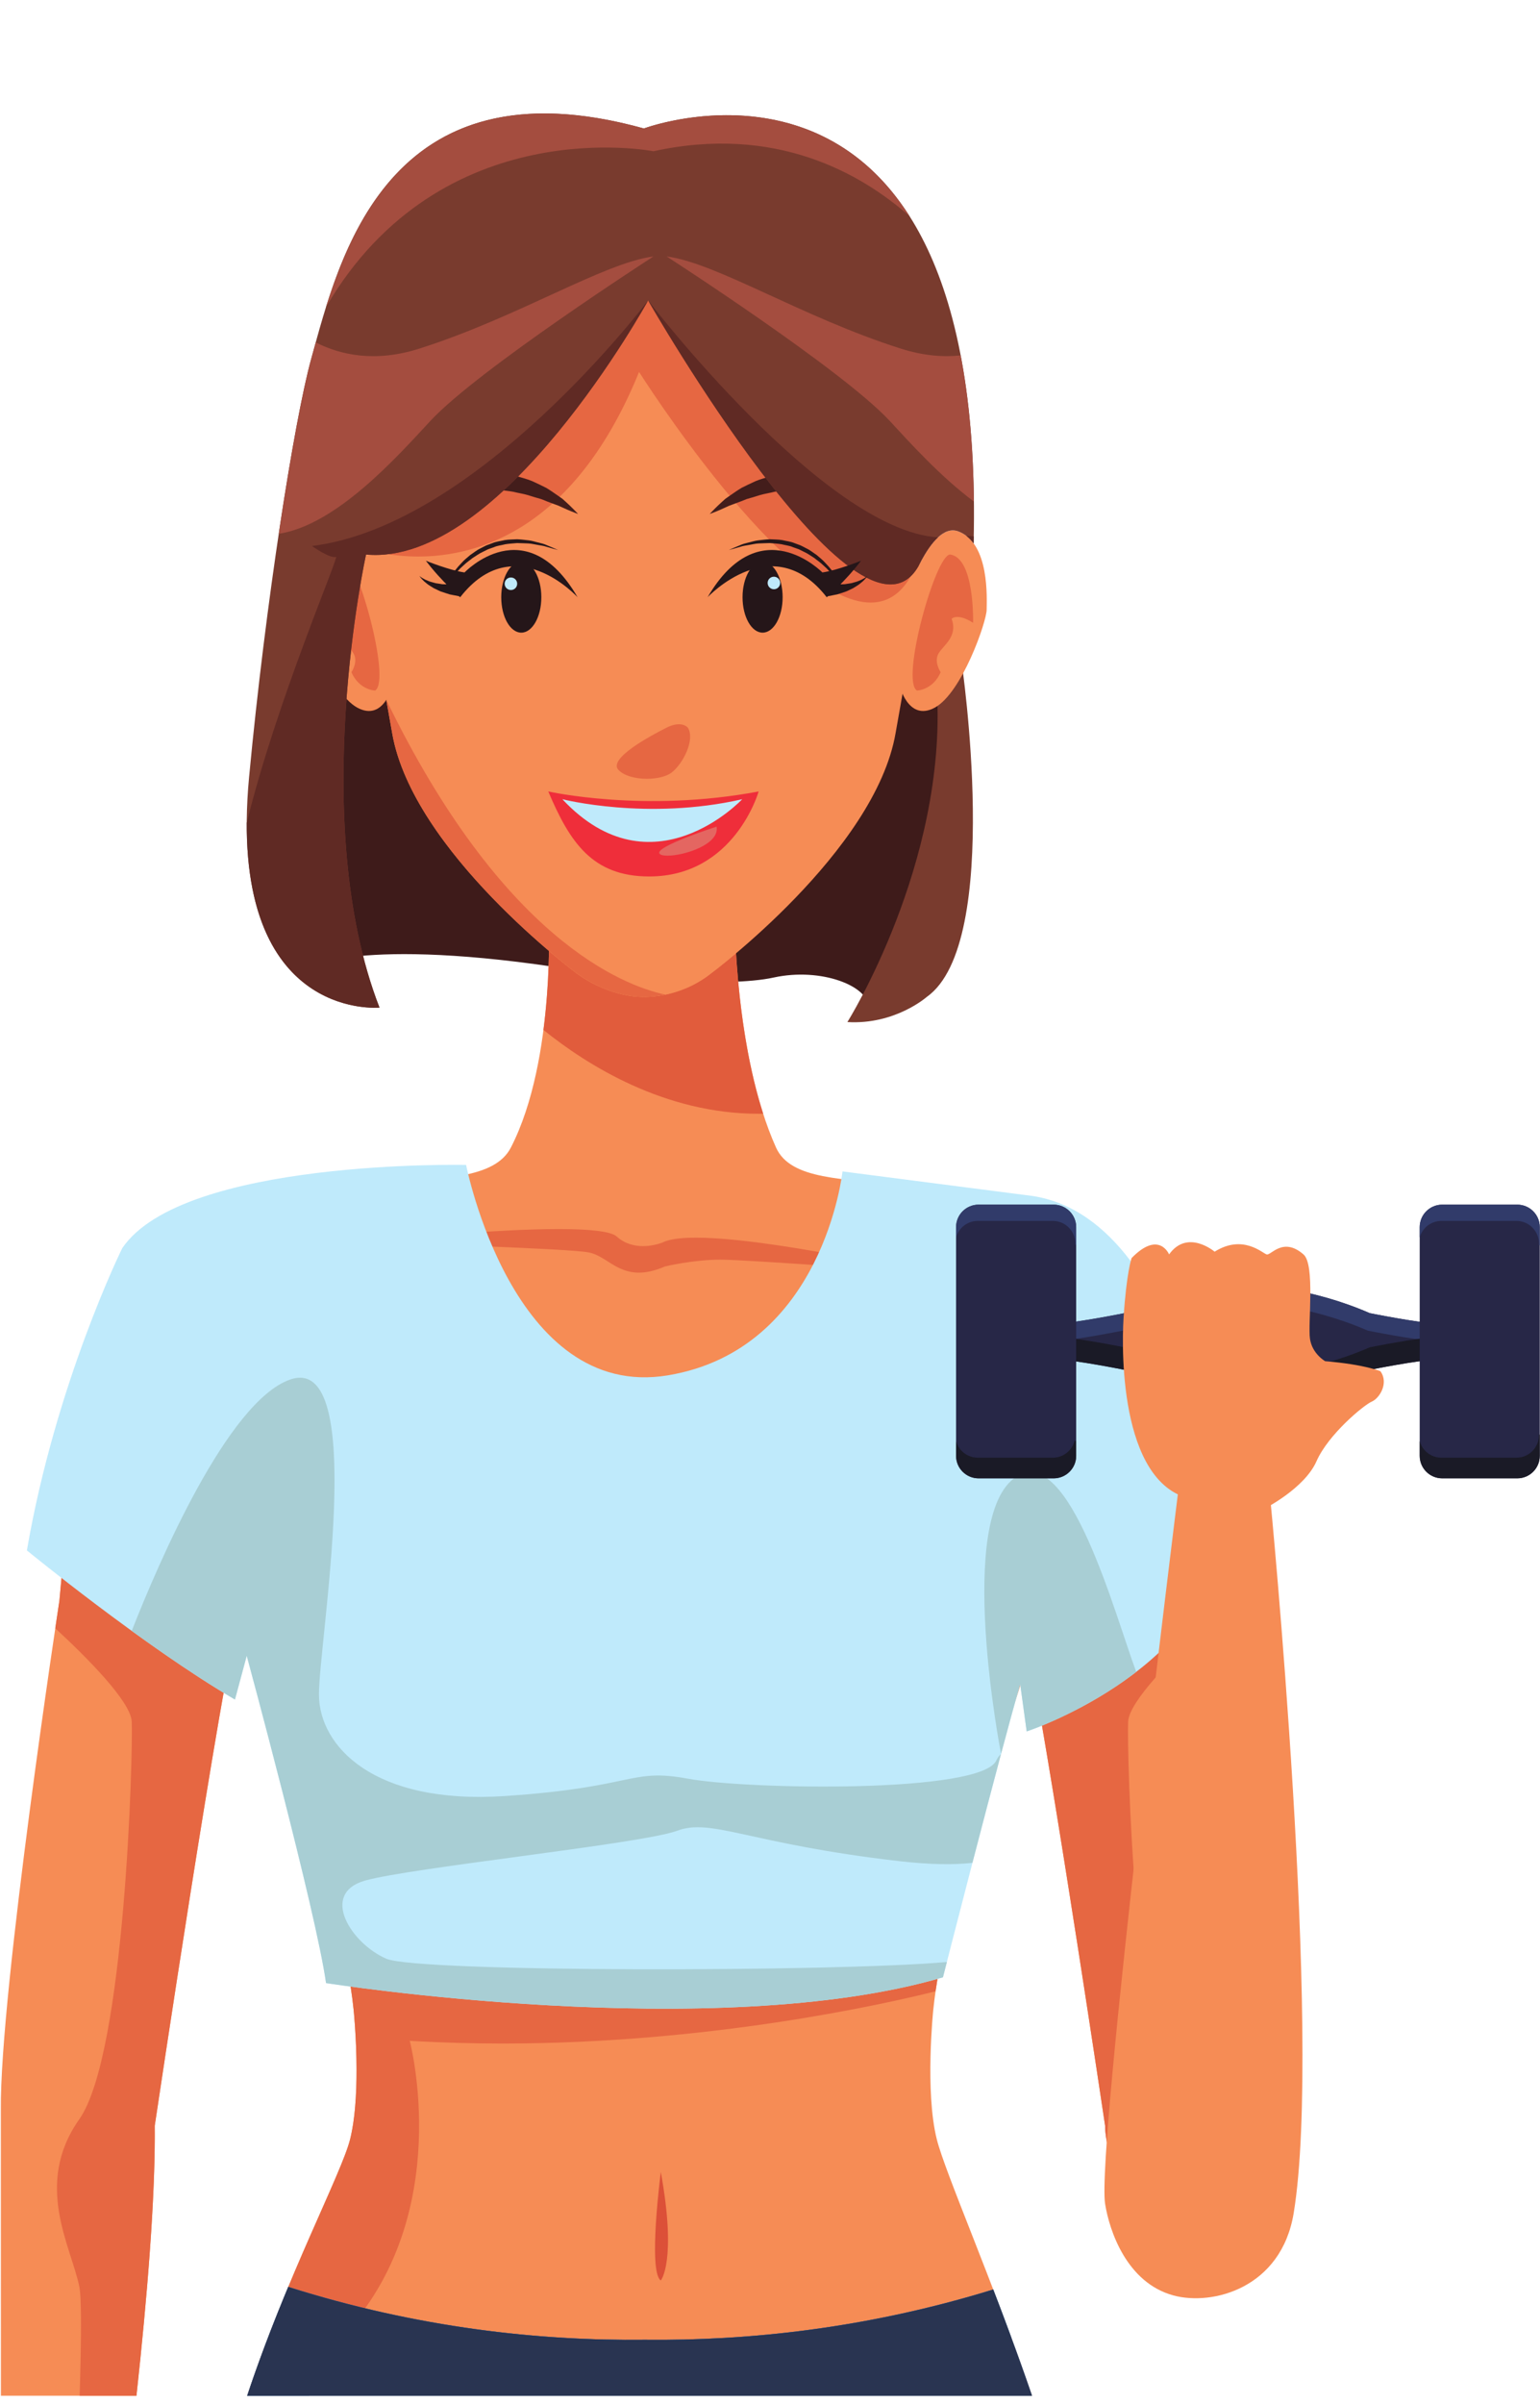 <?xml version="1.0" encoding="UTF-8"?><svg xmlns="http://www.w3.org/2000/svg" xmlns:xlink="http://www.w3.org/1999/xlink" height="388.6" preserveAspectRatio="xMidYMid meet" version="1.0" viewBox="88.0 9.8 249.1 388.6" width="249.1" zoomAndPan="magnify"><defs><clipPath id="a"><path d="M 194 143 L 204 143 L 204 149 L 194 149 Z M 194 143"/></clipPath><clipPath id="b"><path d="M 195.973 148.117 C 195.336 148.117 194.867 148.016 194.688 147.805 C 193.738 146.695 203.914 143.422 203.914 143.422 C 204.422 146.293 198.68 148.117 195.973 148.117"/></clipPath></defs><g><g><path d="M 138.578 165.895 C 138.578 165.895 148.891 160.617 188.043 167.816 C 188.043 167.816 205.422 169.504 213.137 167.816 C 220.848 166.129 228.629 169.223 228.477 172.699 L 235.617 165.66 C 235.617 165.66 243.664 123.039 242.902 117.406 C 242.145 111.773 225.988 111.258 225.988 111.258 L 140.684 108.129 C 140.684 108.129 137.844 161.637 138.578 165.895" fill="#3e1b1a"/></g><g><path d="M 144.633 355.602 C 143.262 361.094 134.406 377.719 127.984 397.059 L 254.934 397.059 C 248.488 378.25 240.883 361.023 239.527 355.602 C 237.582 347.816 238.961 334.668 238.961 334.668 C 242.398 301.301 274.508 239.145 261.223 216.562 C 247.934 193.984 218.289 205.902 213.523 195.293 C 206.746 180.215 206.832 157.559 206.832 157.559 L 194.238 161.133 L 191.926 160.922 L 191.926 160.844 L 191.781 160.855 L 191.641 160.844 L 191.641 160.922 L 189.324 161.133 L 176.734 157.559 C 176.734 157.559 178 180.992 170.637 195.293 C 165.324 205.602 136.227 193.984 122.938 216.562 C 109.648 239.145 141.762 301.301 145.199 334.668 C 145.199 334.668 146.578 347.816 144.633 355.602" fill="#f68c55"/></g><g><path d="M 191.34 215.52 C 187.66 215.52 185.914 212.781 183.258 212.254 C 179.754 211.551 147.848 210.633 147.848 210.633 C 152.406 210.004 168.004 208.473 178.367 208.473 C 183.125 208.473 186.785 208.797 187.762 209.68 C 189.098 210.887 190.664 211.23 192.012 211.23 C 193.789 211.23 195.191 210.633 195.191 210.633 C 196.285 210.09 198.176 209.863 200.566 209.863 C 212.523 209.863 237.02 215.52 237.02 215.52 C 237.02 215.52 208.969 213.418 204.527 213.418 C 200.086 213.418 195.555 214.52 195.555 214.52 C 193.891 215.238 192.516 215.52 191.34 215.52" fill="#e66742"/></g><g><path d="M 140.309 284.523 C 137.715 284.523 134.688 284.465 131.797 284.391 C 130.156 279.246 128.531 274.09 127.035 269.02 C 127.035 269.02 127.035 269.016 127.035 269.016 C 128.609 262.98 131.805 250.691 135.031 238.285 C 142.832 245.242 146.203 268.137 146.203 268.137 L 147.125 284.004 C 147.156 284.395 144.23 284.523 140.309 284.523" fill="#e66742"/></g><g><path d="M 243.766 284.523 C 239.844 284.523 236.914 284.395 236.949 284.004 L 237.871 268.137 C 237.871 268.137 240.305 251.613 245.82 242.375 C 247.492 248.816 249.113 255.039 250.445 260.164 L 250.445 260.168 C 251.125 262.773 251.727 265.09 252.23 267.016 C 252.266 267.148 252.301 267.281 252.336 267.41 C 252.359 267.504 252.383 267.594 252.406 267.688 C 252.508 268.086 252.609 268.469 252.703 268.828 C 252.723 268.891 252.738 268.953 252.754 269.016 C 253.215 270.781 253.816 273.668 254.508 277.332 C 253.773 279.68 253.027 282.035 252.277 284.391 C 249.387 284.465 246.359 284.523 243.766 284.523" fill="#e66742"/></g><g><path d="M 145.672 344.484 C 145.672 339.184 145.199 334.668 145.199 334.668 C 144.68 329.641 143.508 323.957 141.941 317.852 C 143.512 323.957 144.68 329.637 145.199 334.668 C 145.199 334.668 145.672 339.184 145.672 344.484 M 239.328 331.688 C 240.012 326.957 241.18 321.734 242.648 316.191 C 241.18 321.738 240.016 326.957 239.328 331.688" fill="#e98e71"/></g><g><path d="M 128.035 396.906 C 134.453 377.633 143.266 361.078 144.633 355.602 C 145.438 352.379 145.672 348.234 145.672 344.484 C 145.672 339.184 145.199 334.668 145.199 334.668 C 144.68 329.637 143.512 323.957 141.941 317.852 C 171.816 317.086 213.578 316.523 242.648 316.191 C 241.18 321.734 240.012 326.957 239.328 331.688 C 230.457 333.898 202.488 340.129 169.262 340.129 C 164.367 340.125 159.355 339.992 154.277 339.688 C 154.277 339.688 161.777 367.859 143.406 387.367 C 137.926 393.188 132.688 395.941 128.035 396.906" fill="#e66742"/></g><g><path d="M 211.445 189.832 C 209.133 182.652 207.98 174.691 207.406 168.473 C 207.91 173.902 208.855 180.66 210.625 187.07 L 210.629 187.074 C 210.754 187.531 210.883 187.984 211.02 188.438 L 211.035 188.488 C 211.168 188.938 211.309 189.383 211.449 189.832 C 211.449 189.832 211.449 189.832 211.445 189.832 M 175.906 176.285 C 175.906 176.285 175.906 176.285 175.906 176.281 L 175.906 176.27 C 176.391 172.512 176.629 168.945 176.738 165.953 C 176.633 168.949 176.395 172.523 175.906 176.285" fill="#e26e51"/></g><g><path d="M 207.406 168.473 C 207.25 166.809 207.137 165.266 207.055 163.898 C 207.141 165.266 207.254 166.809 207.406 168.473 M 176.738 165.953 C 176.77 165.094 176.789 164.277 176.801 163.523 C 176.789 164.281 176.77 165.094 176.738 165.953" fill="#b44332"/></g><g><path d="M 210.688 189.836 C 195.523 189.836 183.039 182.031 175.906 176.285 C 176.395 172.523 176.633 168.949 176.738 165.953 C 176.77 165.094 176.789 164.281 176.801 163.523 C 179.543 165.852 181.359 167.199 181.359 167.199 C 186.301 170.715 190.816 170.945 191.902 170.945 C 192.066 170.945 192.152 170.938 192.152 170.938 C 192.152 170.938 192.25 170.945 192.434 170.945 C 192.941 170.945 194.102 170.902 195.613 170.586 C 197.668 170.156 200.367 169.223 202.945 167.199 C 202.945 167.199 204.562 165.996 207.055 163.898 C 207.137 165.266 207.25 166.809 207.406 168.473 C 207.98 174.691 209.133 182.652 211.445 189.832 C 211.191 189.836 210.938 189.836 210.688 189.836" fill="#e15c3c"/></g><g><path d="M 254.934 397.059 C 254.895 396.949 254.855 396.836 254.816 396.723 C 254.723 396.438 254.621 396.152 254.523 395.867 C 254.332 395.324 254.145 394.781 253.957 394.242 C 253.863 393.98 253.77 393.719 253.68 393.457 C 253.48 392.898 253.281 392.336 253.082 391.777 C 253 391.547 252.918 391.32 252.836 391.094 C 252.621 390.504 252.41 389.914 252.199 389.332 C 252.129 389.145 252.059 388.953 251.988 388.766 C 251.766 388.145 251.535 387.527 251.309 386.914 C 251.258 386.77 251.203 386.625 251.148 386.48 C 250.906 385.828 250.66 385.176 250.422 384.535 C 250.383 384.434 250.348 384.34 250.312 384.242 C 250.051 383.543 249.789 382.855 249.531 382.172 L 249.496 382.082 C 249.215 381.344 248.934 380.617 248.656 379.891 C 228.238 386.188 209.02 388.199 192.312 388.016 C 175.242 388.207 155.547 386.094 134.629 379.469 C 134.414 379.98 134.199 380.504 133.984 381.02 C 133.926 381.164 133.867 381.305 133.809 381.449 C 133.625 381.895 133.445 382.352 133.262 382.809 C 133.164 383.035 133.074 383.262 132.98 383.492 C 132.816 383.906 132.652 384.32 132.488 384.734 C 132.379 385.016 132.266 385.297 132.156 385.582 C 132.004 385.969 131.852 386.363 131.695 386.758 C 131.574 387.074 131.453 387.391 131.332 387.711 C 131.188 388.086 131.043 388.469 130.898 388.848 C 130.773 389.188 130.645 389.527 130.52 389.867 C 130.379 390.242 130.242 390.613 130.105 390.992 C 129.977 391.352 129.844 391.711 129.715 392.074 C 129.582 392.438 129.449 392.801 129.32 393.172 C 129.188 393.547 129.055 393.926 128.922 394.305 C 128.797 394.664 128.672 395.027 128.547 395.395 C 128.414 395.781 128.285 396.168 128.156 396.559 C 128.098 396.727 128.043 396.895 127.988 397.059 L 254.934 397.059" fill="#3b84c7"/></g><g><path d="M 138.004 397.059 C 139.648 392.426 140.723 390.348 140.723 390.348 C 212.59 398.41 242.406 389.062 251.594 387.688 C 251.352 387.035 251.109 386.383 250.871 385.734 L 250.828 385.621 C 250.602 385.02 250.379 384.418 250.152 383.828 C 250.09 383.66 250.027 383.488 249.965 383.324 C 249.781 382.836 249.598 382.352 249.414 381.871 C 249.16 381.207 248.906 380.543 248.656 379.891 C 228.238 386.188 209.02 388.199 192.312 388.016 C 175.242 388.207 155.547 386.094 134.629 379.469 C 134.414 379.98 134.199 380.504 133.984 381.02 C 133.926 381.164 133.867 381.305 133.809 381.449 C 133.734 381.633 133.66 381.812 133.586 381.996 C 133.473 382.277 133.359 382.559 133.246 382.844 C 133.156 383.059 133.07 383.273 132.98 383.492 C 132.816 383.906 132.652 384.32 132.488 384.734 C 132.379 385.016 132.266 385.297 132.156 385.582 C 132.055 385.836 131.953 386.098 131.855 386.359 C 131.801 386.496 131.746 386.637 131.691 386.777 C 131.57 387.086 131.449 387.398 131.332 387.711 C 131.188 388.086 131.043 388.469 130.898 388.848 C 130.773 389.188 130.645 389.527 130.52 389.867 L 130.273 390.539 C 130.219 390.691 130.156 390.848 130.102 391.004 C 129.973 391.355 129.844 391.715 129.715 392.074 C 129.582 392.438 129.449 392.801 129.32 393.172 C 129.188 393.547 129.055 393.926 128.922 394.305 L 128.875 394.445 C 128.766 394.766 128.652 395.086 128.547 395.406 C 128.414 395.789 128.281 396.172 128.156 396.559 C 128.098 396.727 128.043 396.895 127.988 397.059 L 138.004 397.059" fill="#356a9d"/></g><g><path d="M 254.934 397.059 C 254.895 396.949 254.855 396.836 254.816 396.723 C 254.723 396.438 254.621 396.152 254.523 395.867 C 254.332 395.324 254.145 394.781 253.957 394.242 C 253.863 393.98 253.77 393.719 253.68 393.457 C 253.48 392.898 253.281 392.336 253.082 391.777 C 253 391.547 252.918 391.32 252.836 391.094 C 252.621 390.504 252.41 389.914 252.199 389.332 C 252.129 389.145 252.059 388.953 251.988 388.766 C 251.766 388.145 251.535 387.527 251.309 386.914 C 251.258 386.77 251.203 386.625 251.148 386.48 C 250.906 385.828 250.66 385.176 250.422 384.535 C 250.383 384.434 250.348 384.34 250.312 384.242 C 250.051 383.543 249.789 382.855 249.531 382.172 L 249.496 382.082 C 249.215 381.344 248.934 380.617 248.656 379.891 C 228.238 386.188 209.02 388.199 192.312 388.016 C 175.242 388.207 155.547 386.094 134.629 379.469 C 134.414 379.98 134.199 380.504 133.984 381.02 C 133.926 381.164 133.867 381.305 133.809 381.449 C 133.625 381.895 133.445 382.352 133.262 382.809 C 133.164 383.035 133.074 383.262 132.98 383.492 C 132.816 383.906 132.652 384.32 132.488 384.734 C 132.379 385.016 132.266 385.297 132.156 385.582 C 132.004 385.969 131.852 386.363 131.695 386.758 C 131.574 387.074 131.453 387.391 131.332 387.711 C 131.188 388.086 131.043 388.469 130.898 388.848 C 130.773 389.188 130.645 389.527 130.52 389.867 C 130.379 390.242 130.242 390.613 130.105 390.992 C 129.977 391.352 129.844 391.711 129.715 392.074 C 129.582 392.438 129.449 392.801 129.32 393.172 C 129.188 393.547 129.055 393.926 128.922 394.305 C 128.797 394.664 128.672 395.027 128.547 395.395 C 128.414 395.781 128.285 396.168 128.156 396.559 C 128.098 396.727 128.043 396.895 127.988 397.059 L 254.934 397.059" fill="#293451"/></g><g><path d="M 110.074 397.059 C 111.867 380.633 113.145 364.742 113.031 353.414 C 113.031 353.414 123.688 281.824 127.035 269.016 C 130.887 254.262 144.406 202.195 144.406 202.195 C 131.125 202.617 109.176 202.316 103.219 226.152 C 103.219 226.152 100.438 236.555 97.605 268.574 C 97.605 268.574 87.953 331.742 88.137 350.84 C 88.137 350.84 88.145 369.246 88.148 397.059 L 110.074 397.059" fill="#f68c55"/></g><g><path d="M 96.941 273.008 C 97.355 270.203 97.605 268.574 97.605 268.574 C 97.605 268.574 97.359 270.199 96.941 273.008 M 97.605 268.574 C 97.934 264.871 98.262 261.457 98.582 258.312 C 98.262 261.457 97.934 264.871 97.605 268.574 M 98.582 258.305 C 98.586 258.297 98.586 258.285 98.586 258.277 C 98.586 258.285 98.586 258.297 98.582 258.305" fill="#e98e71"/></g><g><path d="M 110.074 397.059 L 100.883 397.059 C 101.16 388.031 101.199 381.25 100.84 379.469 C 99.512 372.918 93.398 362.879 100.828 352.363 C 108.254 341.844 109.527 293.113 109.309 288.102 C 109.16 284.816 101.914 277.59 96.941 273.008 C 97.359 270.199 97.605 268.574 97.605 268.574 C 97.934 264.871 98.262 261.457 98.582 258.312 C 98.582 258.312 98.582 258.309 98.582 258.305 C 98.586 258.297 98.586 258.285 98.586 258.277 C 99.137 252.906 99.672 248.332 100.176 244.465 L 129.34 260.168 C 128.406 263.75 127.609 266.805 127.035 269.016 C 127.035 269.016 127.035 269.02 127.035 269.02 L 127.031 269.02 C 123.688 281.84 113.031 353.414 113.031 353.414 C 113.035 353.879 113.039 354.352 113.039 354.832 C 113.035 366.047 111.793 381.309 110.074 397.059" fill="#e66742"/></g><g><path d="M 266.754 353.414 C 266.734 355.66 267.648 358.086 267.73 360.66 L 292.531 360.66 C 292.25 354.77 291.648 350.84 291.648 350.84 C 291.832 331.742 282.18 268.574 282.18 268.574 C 279.352 236.555 276.57 226.152 276.57 226.152 C 270.609 202.316 248.66 202.617 235.383 202.195 C 235.383 202.195 248.898 254.262 252.754 269.016 C 256.098 281.824 266.754 353.414 266.754 353.414" fill="#f68c55"/></g><g><path d="M 282.844 273.008 C 282.801 272.707 282.758 272.418 282.719 272.145 C 282.758 272.418 282.801 272.707 282.848 273.008 M 282.465 270.445 C 282.449 270.363 282.438 270.285 282.43 270.207 C 282.43 270.227 282.434 270.25 282.438 270.27 L 282.465 270.445 M 282.391 269.973 C 282.387 269.926 282.379 269.879 282.371 269.832 C 282.379 269.871 282.383 269.914 282.391 269.957 C 282.391 269.961 282.391 269.965 282.391 269.973 M 282.18 268.574 L 282.18 268.574 M 281.695 263.285 C 281.68 263.137 281.668 262.984 281.652 262.832 C 281.656 262.871 281.66 262.91 281.664 262.945 C 281.676 263.059 281.684 263.172 281.695 263.285 M 280.402 250.91 C 280.387 250.797 280.375 250.676 280.359 250.562 C 280.363 250.59 280.367 250.613 280.371 250.641 C 280.379 250.73 280.391 250.82 280.402 250.91" fill="#e98e71"/></g><g><path d="M 254.508 277.332 C 253.816 273.668 253.215 270.781 252.754 269.016 C 253.215 270.781 253.816 273.668 254.508 277.332 M 252.703 268.828 C 252.609 268.469 252.508 268.086 252.406 267.688 C 252.383 267.594 252.359 267.504 252.336 267.41 C 252.301 267.281 252.266 267.148 252.23 267.016 C 251.727 265.09 251.125 262.773 250.445 260.168 L 250.445 260.164 C 251.355 263.652 252.133 266.633 252.703 268.828" fill="#e0593b"/></g><g><path d="M 282.359 360.66 L 267.73 360.66 C 267.648 358.117 266.754 355.719 266.754 353.496 C 266.754 353.469 266.754 353.441 266.754 353.414 C 266.754 353.414 258.836 300.219 254.508 277.332 C 253.816 273.668 253.215 270.781 252.754 269.016 C 252.738 268.953 252.723 268.891 252.703 268.828 C 252.133 266.633 251.355 263.652 250.445 260.164 L 279.613 244.465 L 279.613 244.469 C 279.629 244.578 279.645 244.691 279.656 244.805 C 279.715 245.246 279.77 245.695 279.828 246.156 C 279.848 246.309 279.867 246.461 279.887 246.613 C 279.953 247.16 280.023 247.715 280.09 248.285 C 280.109 248.426 280.125 248.574 280.141 248.715 C 280.203 249.234 280.27 249.766 280.332 250.309 C 280.34 250.391 280.352 250.477 280.359 250.562 C 280.375 250.676 280.387 250.797 280.402 250.91 C 280.461 251.445 280.523 251.988 280.586 252.539 C 280.602 252.703 280.621 252.863 280.641 253.027 C 280.715 253.699 280.789 254.383 280.863 255.082 L 280.875 255.195 C 280.949 255.871 281.02 256.562 281.094 257.266 C 281.113 257.434 281.133 257.598 281.145 257.766 C 281.223 258.5 281.301 259.242 281.375 260.004 C 281.387 260.129 281.402 260.266 281.414 260.395 C 281.484 261.098 281.551 261.812 281.621 262.535 C 281.633 262.633 281.641 262.734 281.652 262.832 C 281.668 262.984 281.68 263.137 281.695 263.285 C 281.762 263.973 281.824 264.672 281.891 265.379 C 281.91 265.57 281.926 265.766 281.945 265.957 C 282.023 266.816 282.102 267.684 282.18 268.574 L 282.199 268.711 L 282.219 268.832 L 282.23 268.902 L 282.258 269.086 C 282.289 269.281 282.324 269.531 282.371 269.832 C 282.379 269.879 282.387 269.926 282.391 269.973 C 282.402 270.051 282.414 270.125 282.43 270.207 C 282.438 270.285 282.449 270.363 282.465 270.445 L 282.469 270.488 C 282.496 270.672 282.527 270.867 282.559 271.078 L 282.566 271.148 C 282.613 271.457 282.664 271.789 282.719 272.145 C 282.758 272.418 282.801 272.707 282.844 273.008 C 277.871 277.59 270.625 284.816 270.48 288.102 C 270.262 293.113 271.531 341.844 278.961 352.363 C 280.949 355.184 281.961 357.969 282.359 360.66" fill="#e66742"/></g><g><path d="M 194.887 360.898 C 194.887 360.898 192.781 377.027 194.887 378.426 C 194.887 378.426 197.516 375.332 194.887 360.898" fill="#dc5038"/></g><g><path d="M 243.52 116.672 C 243.52 116.672 250.297 162.207 237.91 170.945 C 237.91 170.945 232.789 175.477 225.066 175.012 C 225.066 175.012 241.184 149.406 239.547 121.426 L 243.52 116.672" fill="#793b2e"/></g><g><path d="M 151.551 120.395 C 151.551 120.395 150.168 126.566 145.781 124.18 C 141.395 121.785 137.41 110.277 137.402 108.363 C 137.395 106.613 136.875 97.613 141.992 95.699 C 145.973 94.203 149.359 103.465 149.758 104.262 L 151.551 120.395" fill="#f68c55"/></g><g><path d="M 148.676 121.426 C 148.676 121.426 146.105 121.359 144.844 118.461 C 144.844 118.461 145.973 116.805 145.199 115.449 C 144.426 114.098 142.012 112.719 143.07 109.832 C 143.07 109.832 142.809 109.527 142.137 109.527 C 141.586 109.527 140.766 109.73 139.594 110.473 C 139.594 110.473 139.32 100.051 143.266 99.445 C 143.285 99.445 143.305 99.441 143.324 99.441 C 145.66 99.441 151.359 119.777 148.676 121.426" fill="#e66742"/></g><g><path d="M 233.445 120.395 C 233.445 120.395 234.828 126.566 239.215 124.18 C 243.602 121.785 247.586 110.277 247.594 108.363 C 247.602 106.613 248.121 97.613 243.004 95.699 C 239.023 94.203 235.637 103.465 235.238 104.262 L 233.445 120.395" fill="#f68c55"/></g><g><path d="M 236.32 121.426 C 233.637 119.777 239.336 99.441 241.672 99.441 C 241.691 99.441 241.711 99.445 241.73 99.445 C 245.68 100.051 245.402 110.473 245.402 110.473 C 244.23 109.73 243.41 109.527 242.859 109.527 C 242.188 109.527 241.926 109.832 241.926 109.832 C 242.988 112.719 240.57 114.098 239.801 115.449 C 239.023 116.805 240.156 118.461 240.156 118.461 C 238.895 121.359 236.32 121.426 236.32 121.426" fill="#e66742"/></g><g><path d="M 192.152 38.305 C 132.754 38.305 148.133 109.125 151.434 128.289 C 154.734 147.453 181.359 167.199 181.359 167.199 C 187.035 171.238 192.152 170.938 192.152 170.938 C 192.152 170.938 197.797 171.238 202.945 167.199 C 202.945 167.199 229.57 147.453 232.867 128.289 C 236.168 109.125 251.551 38.305 192.152 38.305" fill="#f68c55"/></g><g><path d="M 236.82 99.438 C 237.09 95.164 237.188 90.719 237.004 86.277 C 238.176 90.473 238.27 94.887 236.82 99.438 M 147.434 98.629 C 147.164 98.547 147.023 98.496 147.023 98.496 C 147.023 98.496 147.148 98.137 147.371 97.504 C 147.391 97.879 147.41 98.254 147.434 98.629" fill="#e98e71"/></g><g><path d="M 228.832 107.203 C 214.922 107.203 191.371 69.922 191.371 69.922 C 181.035 95.336 165.34 99.762 155.66 99.762 C 151.531 99.762 148.496 98.957 147.434 98.629 C 147.41 98.254 147.391 97.879 147.371 97.504 C 149.117 92.586 156.773 70.98 156.961 70.359 C 157.168 69.66 195.629 48.449 195.629 48.449 C 195.629 48.449 230.906 64.473 237.004 86.277 C 237.188 90.719 237.09 95.164 236.82 99.438 C 236.82 99.438 236.816 99.441 236.816 99.441 C 235.055 104.98 232.23 107.203 228.832 107.203" fill="#e66742"/></g><g><path d="M 192.633 135.691 C 190.824 135.691 188.973 135.234 188.039 134.254 C 186.285 132.414 193.387 128.645 195.832 127.418 C 196.648 127.008 197.301 126.871 197.809 126.871 C 198.824 126.871 199.258 127.418 199.258 127.418 C 200.484 129.348 198.469 133.289 196.625 134.688 C 195.762 135.34 194.215 135.691 192.633 135.691" fill="#e66742"/></g><g><path d="M 155.828 91.945 C 155.828 91.945 156.055 91.555 156.582 90.965 C 156.852 90.672 157.18 90.316 157.602 89.957 C 158.02 89.594 158.504 89.188 159.086 88.824 C 159.645 88.414 160.316 88.086 161.023 87.723 C 161.762 87.438 162.527 87.051 163.383 86.867 C 163.809 86.758 164.234 86.625 164.68 86.551 C 165.129 86.488 165.582 86.426 166.039 86.371 C 166.957 86.234 167.895 86.332 168.832 86.316 C 169.754 86.457 170.691 86.543 171.578 86.77 C 172.449 87.031 173.328 87.25 174.121 87.59 C 174.906 87.941 175.652 88.312 176.352 88.66 C 177.02 89.062 177.625 89.488 178.184 89.875 C 178.457 90.066 178.723 90.254 178.973 90.43 C 179.203 90.637 179.422 90.832 179.625 91.016 C 180.031 91.383 180.371 91.723 180.648 91.996 C 181.207 92.547 181.5 92.879 181.5 92.879 C 181.5 92.879 181.066 92.73 180.352 92.434 C 179.992 92.281 179.559 92.105 179.082 91.879 C 178.844 91.773 178.586 91.656 178.316 91.535 C 178.039 91.434 177.75 91.328 177.445 91.215 C 176.84 90.996 176.195 90.746 175.527 90.473 C 174.828 90.273 174.098 90.07 173.359 89.824 C 172.613 89.605 171.82 89.5 171.039 89.297 C 170.25 89.152 169.438 89.09 168.637 88.973 L 167.422 88.941 C 167.02 88.93 166.617 88.895 166.223 88.945 C 165.824 88.977 165.43 88.996 165.035 89.012 C 164.645 89.039 164.27 89.129 163.887 89.168 C 163.121 89.246 162.406 89.453 161.703 89.586 C 161.035 89.812 160.355 89.945 159.773 90.184 C 158.57 90.59 157.598 91.055 156.906 91.383 C 156.219 91.719 155.828 91.945 155.828 91.945" fill="#431d1b"/></g><g><path d="M 228.477 91.945 C 228.477 91.945 228.086 91.719 227.398 91.383 C 226.703 91.055 225.73 90.59 224.531 90.184 C 223.945 89.945 223.27 89.812 222.602 89.586 C 221.898 89.453 221.184 89.246 220.418 89.168 C 220.035 89.129 219.656 89.039 219.27 89.012 C 218.875 88.996 218.48 88.977 218.082 88.945 C 217.688 88.895 217.285 88.93 216.879 88.941 L 215.668 88.973 C 214.863 89.09 214.055 89.152 213.262 89.297 C 212.48 89.5 211.688 89.605 210.941 89.824 C 210.207 90.07 209.473 90.273 208.773 90.473 C 208.105 90.746 207.465 90.996 206.855 91.215 C 206.555 91.328 206.262 91.434 205.984 91.535 C 205.719 91.656 205.461 91.773 205.223 91.879 C 204.742 92.105 204.309 92.281 203.953 92.434 C 203.238 92.73 202.805 92.879 202.805 92.879 C 202.805 92.879 203.098 92.547 203.652 91.996 C 203.934 91.723 204.27 91.383 204.68 91.016 C 204.883 90.832 205.102 90.637 205.328 90.43 C 205.582 90.254 205.848 90.066 206.121 89.875 C 206.68 89.488 207.281 89.062 207.953 88.66 C 208.652 88.312 209.395 87.941 210.184 87.59 C 210.977 87.25 211.852 87.031 212.727 86.77 C 213.609 86.543 214.551 86.457 215.473 86.316 C 216.406 86.332 217.348 86.234 218.266 86.371 C 218.723 86.426 219.176 86.488 219.621 86.551 C 220.066 86.625 220.496 86.758 220.918 86.867 C 221.777 87.051 222.539 87.438 223.277 87.723 C 223.988 88.086 224.66 88.414 225.219 88.824 C 225.801 89.188 226.285 89.594 226.703 89.957 C 227.125 90.316 227.453 90.672 227.719 90.965 C 228.25 91.555 228.477 91.945 228.477 91.945" fill="#431d1b"/></g><g><path d="M 176.801 163.523 C 169.043 156.926 153.871 142.449 151.434 128.289 C 151.258 127.277 151.051 126.117 150.82 124.836 C 151.051 126.117 151.258 127.277 151.434 128.289 C 153.871 142.449 169.043 156.926 176.801 163.523" fill="#91372c"/></g><g><path d="M 192.434 170.945 C 192.25 170.945 192.152 170.938 192.152 170.938 C 192.152 170.938 192.066 170.945 191.902 170.945 C 190.816 170.945 186.301 170.715 181.359 167.199 C 181.359 167.199 179.543 165.852 176.801 163.523 C 179.543 165.852 181.359 167.199 181.359 167.199 C 186.301 170.715 190.816 170.945 191.902 170.945 C 192.066 170.945 192.152 170.938 192.152 170.938 C 192.152 170.938 192.246 170.945 192.422 170.945 C 192.926 170.945 194.094 170.902 195.613 170.586 C 194.102 170.902 192.941 170.945 192.434 170.945" fill="#de5539"/></g><g><path d="M 192.422 170.945 C 192.246 170.945 192.152 170.938 192.152 170.938 C 192.152 170.938 192.066 170.945 191.902 170.945 C 190.816 170.945 186.301 170.715 181.359 167.199 C 181.359 167.199 179.543 165.852 176.801 163.523 C 169.043 156.926 153.871 142.449 151.434 128.289 C 151.258 127.277 151.051 126.117 150.82 124.836 C 150.715 124.227 150.602 123.59 150.484 122.93 C 169.238 161.531 188.691 169.098 195.629 170.582 C 195.625 170.582 195.617 170.586 195.613 170.586 C 194.094 170.902 192.926 170.945 192.422 170.945" fill="#e66742"/></g><g><path d="M 236.531 101.375 C 236.691 101.059 236.855 100.73 237.035 100.398 L 237.035 100.395 C 238.48 97.719 240.637 94.809 243.004 95.699 C 244.051 96.09 244.855 96.777 245.484 97.637 C 247.613 9.77 192.152 30.57 192.152 30.57 C 150.484 19 142.809 51.656 138.344 67.789 C 135.625 77.621 130.953 107.168 128.293 135.383 C 124.555 175.043 149.383 172.672 149.383 172.672 C 137.695 142.641 147.207 99.441 147.207 99.441 C 169.152 101.469 192.836 58.367 192.836 58.367 C 192.836 58.367 226.93 117.887 236.531 101.375" fill="#793b2e"/></g><g><path d="M 192.152 30.57 C 156.879 20.773 145.969 42.672 140.738 59.414 C 159.426 27.48 193.699 34.25 193.699 34.25 C 213.41 29.926 227.238 37.793 235.121 44.746 C 219.586 20.281 192.152 30.57 192.152 30.57" fill="#a44d3f"/></g><g><path d="M 155.828 66.152 C 148.695 68.422 143.094 67.195 139.07 65.148 C 138.82 66.066 138.574 66.953 138.344 67.789 C 136.934 72.895 134.996 83.309 133.09 96.086 C 142.473 94.648 152.305 83.562 157.625 77.828 C 165.34 69.52 193.699 51.254 193.699 51.254 C 185.598 52.305 171.824 61.07 155.828 66.152" fill="#a44d3f"/></g><g><path d="M 231.906 77.828 C 235.145 81.316 240.059 86.797 245.523 90.867 C 245.43 81.766 244.668 73.945 243.387 67.25 C 240.559 67.551 237.332 67.305 233.707 66.152 C 217.707 61.07 203.934 52.305 195.832 51.254 C 195.832 51.254 224.191 69.52 231.906 77.828" fill="#a44d3f"/></g><g><path d="M 138.457 98.059 C 138.457 98.059 141.43 100.168 142.348 99.809 C 142.934 99.578 132.723 123.18 127.914 142.809 C 127.777 174.73 149.383 172.672 149.383 172.672 C 137.695 142.641 147.207 99.441 147.207 99.441 C 169.152 101.469 192.836 58.367 192.836 58.367 C 192.836 58.367 165.391 94.727 138.457 98.059" fill="#602a24"/></g><g><path d="M 236.531 101.375 C 236.691 101.059 236.855 100.73 237.035 100.398 L 237.035 100.395 C 237.773 99.035 238.691 97.613 239.73 96.664 C 221.285 95.508 192.836 58.367 192.836 58.367 C 192.836 58.367 226.93 117.887 236.531 101.375" fill="#602a24"/></g><g><path d="M 245.484 97.637 C 245.492 97.258 245.492 96.887 245.5 96.508 C 245.148 96.453 244.75 96.422 244.301 96.426 C 244.75 96.77 245.145 97.176 245.484 97.637" fill="#602a24"/></g><g><path d="M 156.887 100.441 C 156.887 100.441 160.684 101.984 163.141 102.336 C 163.141 102.336 173.012 91.938 181.426 106.34 C 181.426 106.34 171.203 95.094 162.438 106.34 C 162.438 106.34 159.457 103.832 156.887 100.441" fill="#251619"/></g><g><path d="M 155.836 102.895 C 155.836 102.895 155.918 102.973 156.082 103.086 C 156.234 103.207 156.492 103.336 156.781 103.496 C 157.094 103.621 157.434 103.801 157.84 103.895 C 158.035 103.949 158.238 104.008 158.441 104.066 C 158.656 104.098 158.871 104.133 159.086 104.164 C 159.301 104.191 159.504 104.25 159.723 104.242 C 159.934 104.25 160.145 104.254 160.348 104.262 C 160.547 104.266 160.738 104.27 160.922 104.277 C 161.105 104.258 161.277 104.242 161.441 104.227 C 162.074 104.164 162.496 104.125 162.496 104.125 L 162.496 106.227 C 162.496 106.227 162.016 106.133 161.297 105.992 C 161.121 105.961 160.93 105.922 160.727 105.879 C 160.527 105.816 160.316 105.746 160.098 105.676 C 159.883 105.605 159.66 105.531 159.438 105.457 C 159.211 105.398 158.996 105.266 158.777 105.172 C 158.562 105.066 158.348 104.965 158.137 104.863 C 157.938 104.738 157.742 104.613 157.551 104.496 C 157.168 104.277 156.863 103.98 156.594 103.766 C 156.344 103.516 156.137 103.316 156.02 103.148 C 155.891 102.992 155.836 102.895 155.836 102.895" fill="#251619"/></g><g><path d="M 175.562 106.34 C 175.562 109.504 174.109 112.066 172.32 112.066 C 170.527 112.066 169.078 109.504 169.078 106.34 C 169.078 103.18 170.527 100.613 172.32 100.613 C 174.109 100.613 175.562 103.18 175.562 106.34" fill="#251619"/></g><g><path d="M 159.883 104.926 C 159.883 104.926 159.992 104.605 160.273 104.078 C 160.402 103.812 160.598 103.508 160.805 103.148 C 161.039 102.805 161.273 102.395 161.605 102.008 C 161.918 101.598 162.281 101.18 162.695 100.758 C 163.086 100.312 163.582 99.93 164.07 99.508 C 164.609 99.156 165.125 98.711 165.746 98.43 C 166.051 98.273 166.352 98.105 166.664 97.961 L 167.641 97.598 C 168.281 97.324 168.984 97.27 169.645 97.105 C 170.316 96.992 170.992 97.016 171.637 96.969 C 172.281 96.988 172.902 97.086 173.488 97.141 C 174.074 97.203 174.605 97.398 175.105 97.504 C 175.602 97.625 176.055 97.738 176.43 97.922 C 176.812 98.082 177.145 98.223 177.422 98.336 C 177.961 98.57 178.27 98.707 178.27 98.707 C 178.27 98.707 177.945 98.617 177.371 98.465 C 177.09 98.383 176.746 98.285 176.355 98.172 C 175.969 98.035 175.508 97.98 175.016 97.891 C 174.52 97.82 173.996 97.668 173.426 97.648 C 172.855 97.637 172.258 97.59 171.641 97.586 C 171.027 97.652 170.387 97.668 169.754 97.773 C 169.129 97.941 168.465 97.992 167.863 98.262 L 166.938 98.59 C 166.641 98.727 166.355 98.883 166.066 99.023 C 165.473 99.289 164.969 99.684 164.438 100.004 C 163.965 100.395 163.453 100.723 163.051 101.125 C 162.84 101.316 162.637 101.508 162.438 101.688 C 162.254 101.887 162.078 102.078 161.906 102.258 C 161.562 102.621 161.285 102.988 161.016 103.297 C 160.773 103.625 160.547 103.902 160.391 104.148 C 160.051 104.629 159.883 104.926 159.883 104.926" fill="#251619"/></g><g><path d="M 227.273 100.441 C 227.273 100.441 223.477 101.984 221.023 102.336 C 221.023 102.336 210.871 91.938 202.457 106.34 C 202.457 106.34 212.961 95.094 221.723 106.34 C 221.723 106.34 224.703 103.832 227.273 100.441" fill="#251619"/></g><g><path d="M 228.328 102.895 C 228.328 102.895 228.27 102.992 228.141 103.148 C 228.023 103.316 227.816 103.516 227.566 103.766 C 227.297 103.98 226.992 104.273 226.609 104.496 C 226.418 104.613 226.223 104.738 226.023 104.863 C 225.812 104.965 225.598 105.066 225.383 105.172 C 225.164 105.266 224.949 105.398 224.723 105.457 C 224.496 105.531 224.277 105.605 224.062 105.676 C 223.844 105.746 223.633 105.816 223.434 105.879 C 223.23 105.922 223.039 105.961 222.863 105.992 C 222.145 106.133 221.664 106.227 221.664 106.227 L 221.664 104.125 C 221.664 104.125 222.086 104.164 222.719 104.227 C 222.883 104.242 223.055 104.258 223.238 104.273 C 223.422 104.27 223.613 104.266 223.812 104.262 C 224.016 104.254 224.227 104.25 224.438 104.242 C 224.656 104.25 224.859 104.191 225.074 104.164 C 225.289 104.133 225.504 104.098 225.719 104.066 C 225.922 104.008 226.125 103.949 226.32 103.895 C 226.73 103.801 227.066 103.621 227.379 103.496 C 227.668 103.336 227.926 103.203 228.078 103.086 C 228.242 102.973 228.328 102.895 228.328 102.895" fill="#251619"/></g><g><path d="M 208.109 106.34 C 208.109 109.504 209.562 112.066 211.352 112.066 C 213.145 112.066 214.594 109.504 214.594 106.34 C 214.594 103.18 213.145 100.613 211.352 100.613 C 209.562 100.613 208.109 103.18 208.109 106.34" fill="#251619"/></g><g><path d="M 224.277 104.926 C 224.277 104.926 224.109 104.629 223.77 104.148 C 223.613 103.902 223.387 103.625 223.145 103.297 C 222.875 102.988 222.598 102.621 222.254 102.258 C 222.082 102.078 221.906 101.887 221.723 101.688 C 221.523 101.508 221.32 101.316 221.109 101.125 C 220.707 100.723 220.195 100.395 219.723 100.004 C 219.195 99.684 218.688 99.289 218.094 99.023 C 217.805 98.883 217.52 98.727 217.223 98.59 L 216.297 98.262 C 215.695 97.992 215.031 97.941 214.406 97.773 C 213.773 97.668 213.133 97.652 212.52 97.586 C 211.902 97.59 211.305 97.637 210.734 97.648 C 210.164 97.668 209.641 97.82 209.145 97.891 C 208.652 97.98 208.191 98.035 207.805 98.172 C 207.414 98.285 207.07 98.383 206.785 98.465 C 206.215 98.617 205.891 98.707 205.891 98.707 C 205.891 98.707 206.199 98.57 206.738 98.336 C 207.016 98.223 207.348 98.082 207.73 97.922 C 208.105 97.738 208.559 97.625 209.059 97.504 C 209.555 97.398 210.086 97.203 210.672 97.141 C 211.258 97.086 211.879 96.988 212.523 96.969 C 213.168 97.016 213.844 96.992 214.516 97.105 C 215.176 97.27 215.879 97.324 216.52 97.598 L 217.496 97.961 C 217.809 98.105 218.109 98.273 218.41 98.43 C 219.035 98.711 219.551 99.156 220.09 99.508 C 220.578 99.93 221.074 100.312 221.465 100.758 C 221.879 101.18 222.242 101.598 222.555 102.008 C 222.887 102.395 223.121 102.805 223.355 103.148 C 223.562 103.508 223.758 103.812 223.887 104.078 C 224.168 104.605 224.277 104.926 224.277 104.926" fill="#251619"/></g><g><path d="M 171.656 104.16 C 171.656 104.723 171.203 105.176 170.641 105.176 C 170.082 105.176 169.629 104.723 169.629 104.16 C 169.629 103.602 170.082 103.148 170.641 103.148 C 171.203 103.148 171.656 103.602 171.656 104.16" fill="#bfeafb"/></g><g><path d="M 214.195 104.035 C 214.195 104.594 213.742 105.051 213.184 105.051 C 212.621 105.051 212.168 104.594 212.168 104.035 C 212.168 103.473 212.621 103.023 213.184 103.023 C 213.742 103.023 214.195 103.473 214.195 104.035" fill="#bfeafb"/></g><g><path d="M 176.684 137.734 C 176.684 137.734 192.18 141.238 210.715 137.734 C 210.715 137.734 206.816 151.477 193.008 151.477 C 183.777 151.477 180.152 145.895 176.684 137.734" fill="#ef2e3a"/></g><g><path d="M 178.965 138.992 C 178.965 138.992 192.719 142.496 208.055 138.992 C 208.055 138.992 193.512 154.523 178.965 138.992" fill="#bfeafb"/></g><g clip-path="url(#a)"><g clip-path="url(#b)"><path d="M 193.738 148.117 L 204.422 148.117 L 204.422 143.422 L 193.738 143.422 Z M 193.738 148.117" fill="#e46661"/></g></g><g><path d="M 92.348 260.418 C 92.348 260.418 111.281 275.93 126.004 284.523 L 127.91 277.453 C 127.91 277.453 139.113 318.75 140.738 330.355 C 140.738 330.355 203.602 340.262 240.527 329.422 C 240.527 329.422 249.746 293.27 253.02 282.051 L 254.07 289.676 C 254.07 289.676 281.863 280.547 286.016 259.027 C 286.016 259.027 280.961 207.105 255.02 203.125 L 224.277 199.156 C 224.277 199.156 221.23 227.906 196.055 232.113 C 170.879 236.32 163.395 198.105 163.395 198.105 C 163.395 198.105 117.59 197.09 107.773 211.562 C 107.773 211.562 97.023 233.305 92.348 260.418" fill="#bfeafb"/></g><g><path d="M 150.484 326.418 C 144.812 323.965 139.676 315.902 147.02 313.797 C 154.367 311.695 191.914 307.84 197.523 305.734 C 203.133 303.633 209.09 307.84 233.445 310.645 C 238.453 311.219 242.285 311.258 245.293 310.922 C 246.801 305.121 248.453 298.805 249.922 293.316 C 249.609 293.602 249.352 293.938 249.18 294.332 C 246.852 299.758 208.738 299.074 199.285 297.32 C 189.828 295.566 190.859 298.723 169.629 300.125 C 148.395 301.527 139.676 292.062 139.59 283.809 C 139.504 275.555 147.738 228.258 134.891 232.812 C 124.82 236.387 113.66 262.363 109.309 273.422 L 109.324 273.438 C 110.652 274.398 112.012 275.367 113.395 276.336 L 113.496 276.406 C 114.121 276.84 114.746 277.277 115.375 277.707 L 115.621 277.879 C 116.285 278.336 116.945 278.781 117.605 279.227 L 117.777 279.336 C 118.359 279.727 118.945 280.113 119.527 280.496 C 119.668 280.586 119.805 280.676 119.941 280.766 C 120.578 281.18 121.215 281.59 121.844 281.988 L 122.012 282.094 C 122.578 282.449 123.141 282.797 123.703 283.145 C 123.863 283.238 124.02 283.336 124.18 283.434 C 124.793 283.805 125.402 284.172 126.004 284.523 L 127.91 277.453 C 127.91 277.453 139.113 318.75 140.738 330.355 C 140.738 330.355 203.602 340.262 240.527 329.422 C 240.527 329.422 240.762 328.516 241.16 326.949 C 223.387 328.562 155.637 328.648 150.484 326.418" fill="#a8ced4"/></g><g><path d="M 252.445 248.473 C 242.398 254.781 249.918 293.305 249.922 293.316 C 251.152 288.711 252.25 284.691 253.02 282.051 L 254.07 289.676 C 254.07 289.676 263.207 286.672 271.789 280.055 C 268.328 270.793 260.98 243.113 252.445 248.473" fill="#a8ced4"/></g><g><path d="M 309.551 222.062 C 300.066 217.926 291.461 217.52 289.855 217.48 L 289.855 217.473 L 289.723 217.477 L 289.59 217.473 L 289.59 217.48 C 287.984 217.52 279.383 217.926 269.895 222.062 C 269.895 222.062 261.801 223.684 259.375 223.684 L 259.375 229.613 C 261.801 229.613 269.895 231.23 269.895 231.23 C 279.383 235.367 287.984 235.773 289.59 235.812 L 289.59 235.816 L 289.855 235.816 L 289.855 235.812 C 291.461 235.773 300.066 235.367 309.551 231.23 C 309.551 231.23 317.641 229.613 320.07 229.613 L 320.07 223.684 C 317.641 223.684 309.551 222.062 309.551 222.062" fill="#272747"/></g><g><path d="M 309.25 224.895 C 309.25 224.895 317.344 226.512 319.77 226.512 L 319.77 226.629 C 319.871 226.609 319.969 226.594 320.07 226.574 L 320.07 223.684 C 317.641 223.684 309.551 222.062 309.551 222.062 C 300.066 217.926 291.461 217.52 289.855 217.48 L 289.855 217.473 L 289.723 217.477 L 289.59 217.473 L 289.59 217.48 C 287.984 217.52 279.383 217.926 269.895 222.062 C 269.895 222.062 261.801 223.684 259.375 223.684 L 259.375 226.504 C 262.102 226.395 269.598 224.895 269.598 224.895 C 279.082 220.758 287.688 220.352 289.289 220.312 L 289.289 220.309 L 289.559 220.309 L 289.559 220.312 C 291.16 220.352 299.766 220.758 309.25 224.895" fill="#313b6a"/></g><g><path d="M 289.855 232.172 L 289.855 232.176 L 289.59 232.176 L 289.59 232.172 C 287.984 232.133 279.383 231.727 269.895 227.59 C 269.895 227.59 261.801 225.973 259.375 225.973 L 259.375 229.613 C 261.801 229.613 269.895 231.23 269.895 231.23 C 279.383 235.367 287.984 235.773 289.59 235.812 L 289.59 235.816 L 289.855 235.816 L 289.855 235.812 C 291.461 235.773 300.066 235.367 309.551 231.23 C 309.551 231.23 317.641 229.613 320.07 229.613 L 320.07 225.973 C 317.641 225.973 309.551 227.59 309.551 227.59 C 300.066 231.727 291.461 232.133 289.855 232.172" fill="#1a1a26"/></g><g><path d="M 262.074 245.125 C 262.074 247.137 260.441 248.766 258.43 248.766 L 246.289 248.766 C 244.277 248.766 242.648 247.137 242.648 245.125 L 242.648 208.168 C 242.648 206.156 244.277 204.527 246.289 204.527 L 258.43 204.527 C 260.441 204.527 262.074 206.156 262.074 208.168 L 262.074 245.125" fill="#272747"/></g><g><path d="M 337.062 245.125 C 337.062 247.137 335.434 248.766 333.422 248.766 L 321.285 248.766 C 319.273 248.766 317.641 247.137 317.641 245.125 L 317.641 208.168 C 317.641 206.156 319.273 204.527 321.285 204.527 L 333.422 204.527 C 335.434 204.527 337.062 206.156 337.062 208.168 L 337.062 245.125" fill="#272747"/></g><g><path d="M 258.293 207.156 C 260.309 207.156 261.938 208.785 261.938 210.801 L 261.938 211.008 L 262.074 211.008 L 262.074 208.168 C 262.074 206.156 260.441 204.527 258.43 204.527 L 246.289 204.527 C 244.277 204.527 242.648 206.156 242.648 208.168 L 242.648 209.828 C 243.074 208.289 244.48 207.156 246.156 207.156 L 258.293 207.156" fill="#313b6a"/></g><g><path d="M 333.289 207.156 C 335.301 207.156 336.93 208.785 336.93 210.801 L 336.93 211.09 L 337.062 211.117 L 337.062 208.168 C 337.062 206.156 335.434 204.527 333.422 204.527 L 321.285 204.527 C 319.273 204.527 317.641 206.156 317.641 208.168 L 317.641 209.828 C 318.066 208.289 319.473 207.156 321.148 207.156 L 333.289 207.156" fill="#313b6a"/></g><g><path d="M 261.82 242.68 C 261.426 244.258 259.996 245.43 258.293 245.43 L 246.156 245.43 C 244.48 245.43 243.074 244.297 242.648 242.754 L 242.648 245.125 C 242.648 247.137 244.277 248.766 246.289 248.766 L 258.43 248.766 C 260.441 248.766 262.074 247.137 262.074 245.125 L 262.074 242.734 L 261.82 242.68" fill="#1a1a26"/></g><g><path d="M 336.93 241.703 L 336.93 241.785 C 336.93 243.801 335.301 245.43 333.289 245.43 L 321.148 245.43 C 319.473 245.43 318.066 244.297 317.641 242.754 L 317.641 245.125 C 317.641 247.137 319.273 248.766 321.285 248.766 L 333.422 248.766 C 335.434 248.766 337.062 247.137 337.062 245.125 L 337.062 241.699 L 336.93 241.703" fill="#1a1a26"/></g><g><path d="M 278.586 250.816 C 278.586 250.816 265.332 357.035 266.754 366.039 C 267.441 370.383 270.25 378.797 277.805 380.848 C 284.141 382.566 295.254 379.664 297.254 367.559 C 301.977 339.039 293.445 251.746 293.445 251.746 L 278.586 250.816" fill="#f68c55"/></g><g><path d="M 292.531 253.672 C 292.531 253.672 299.02 250.391 300.945 246.008 C 302.875 241.625 308.656 236.883 309.883 236.367 C 311.113 235.852 312.688 233.387 311.289 231.457 C 311.289 231.457 308.762 230.359 302.348 229.832 C 302.348 229.832 300.242 228.652 299.891 226.199 C 299.539 223.746 300.75 214.227 298.844 212.57 C 295.512 209.676 293.582 212.785 292.883 212.57 C 292.18 212.352 289.023 209.273 284.469 212.129 C 284.469 212.129 280.086 208.402 277.105 212.57 C 277.105 212.57 275.477 208.605 271.035 213.164 C 271.035 213.164 270.203 215.555 269.742 222.797 C 269.363 228.77 269.293 250.816 281.633 252.262 L 292.531 253.672" fill="#f68c55"/></g></g></svg>